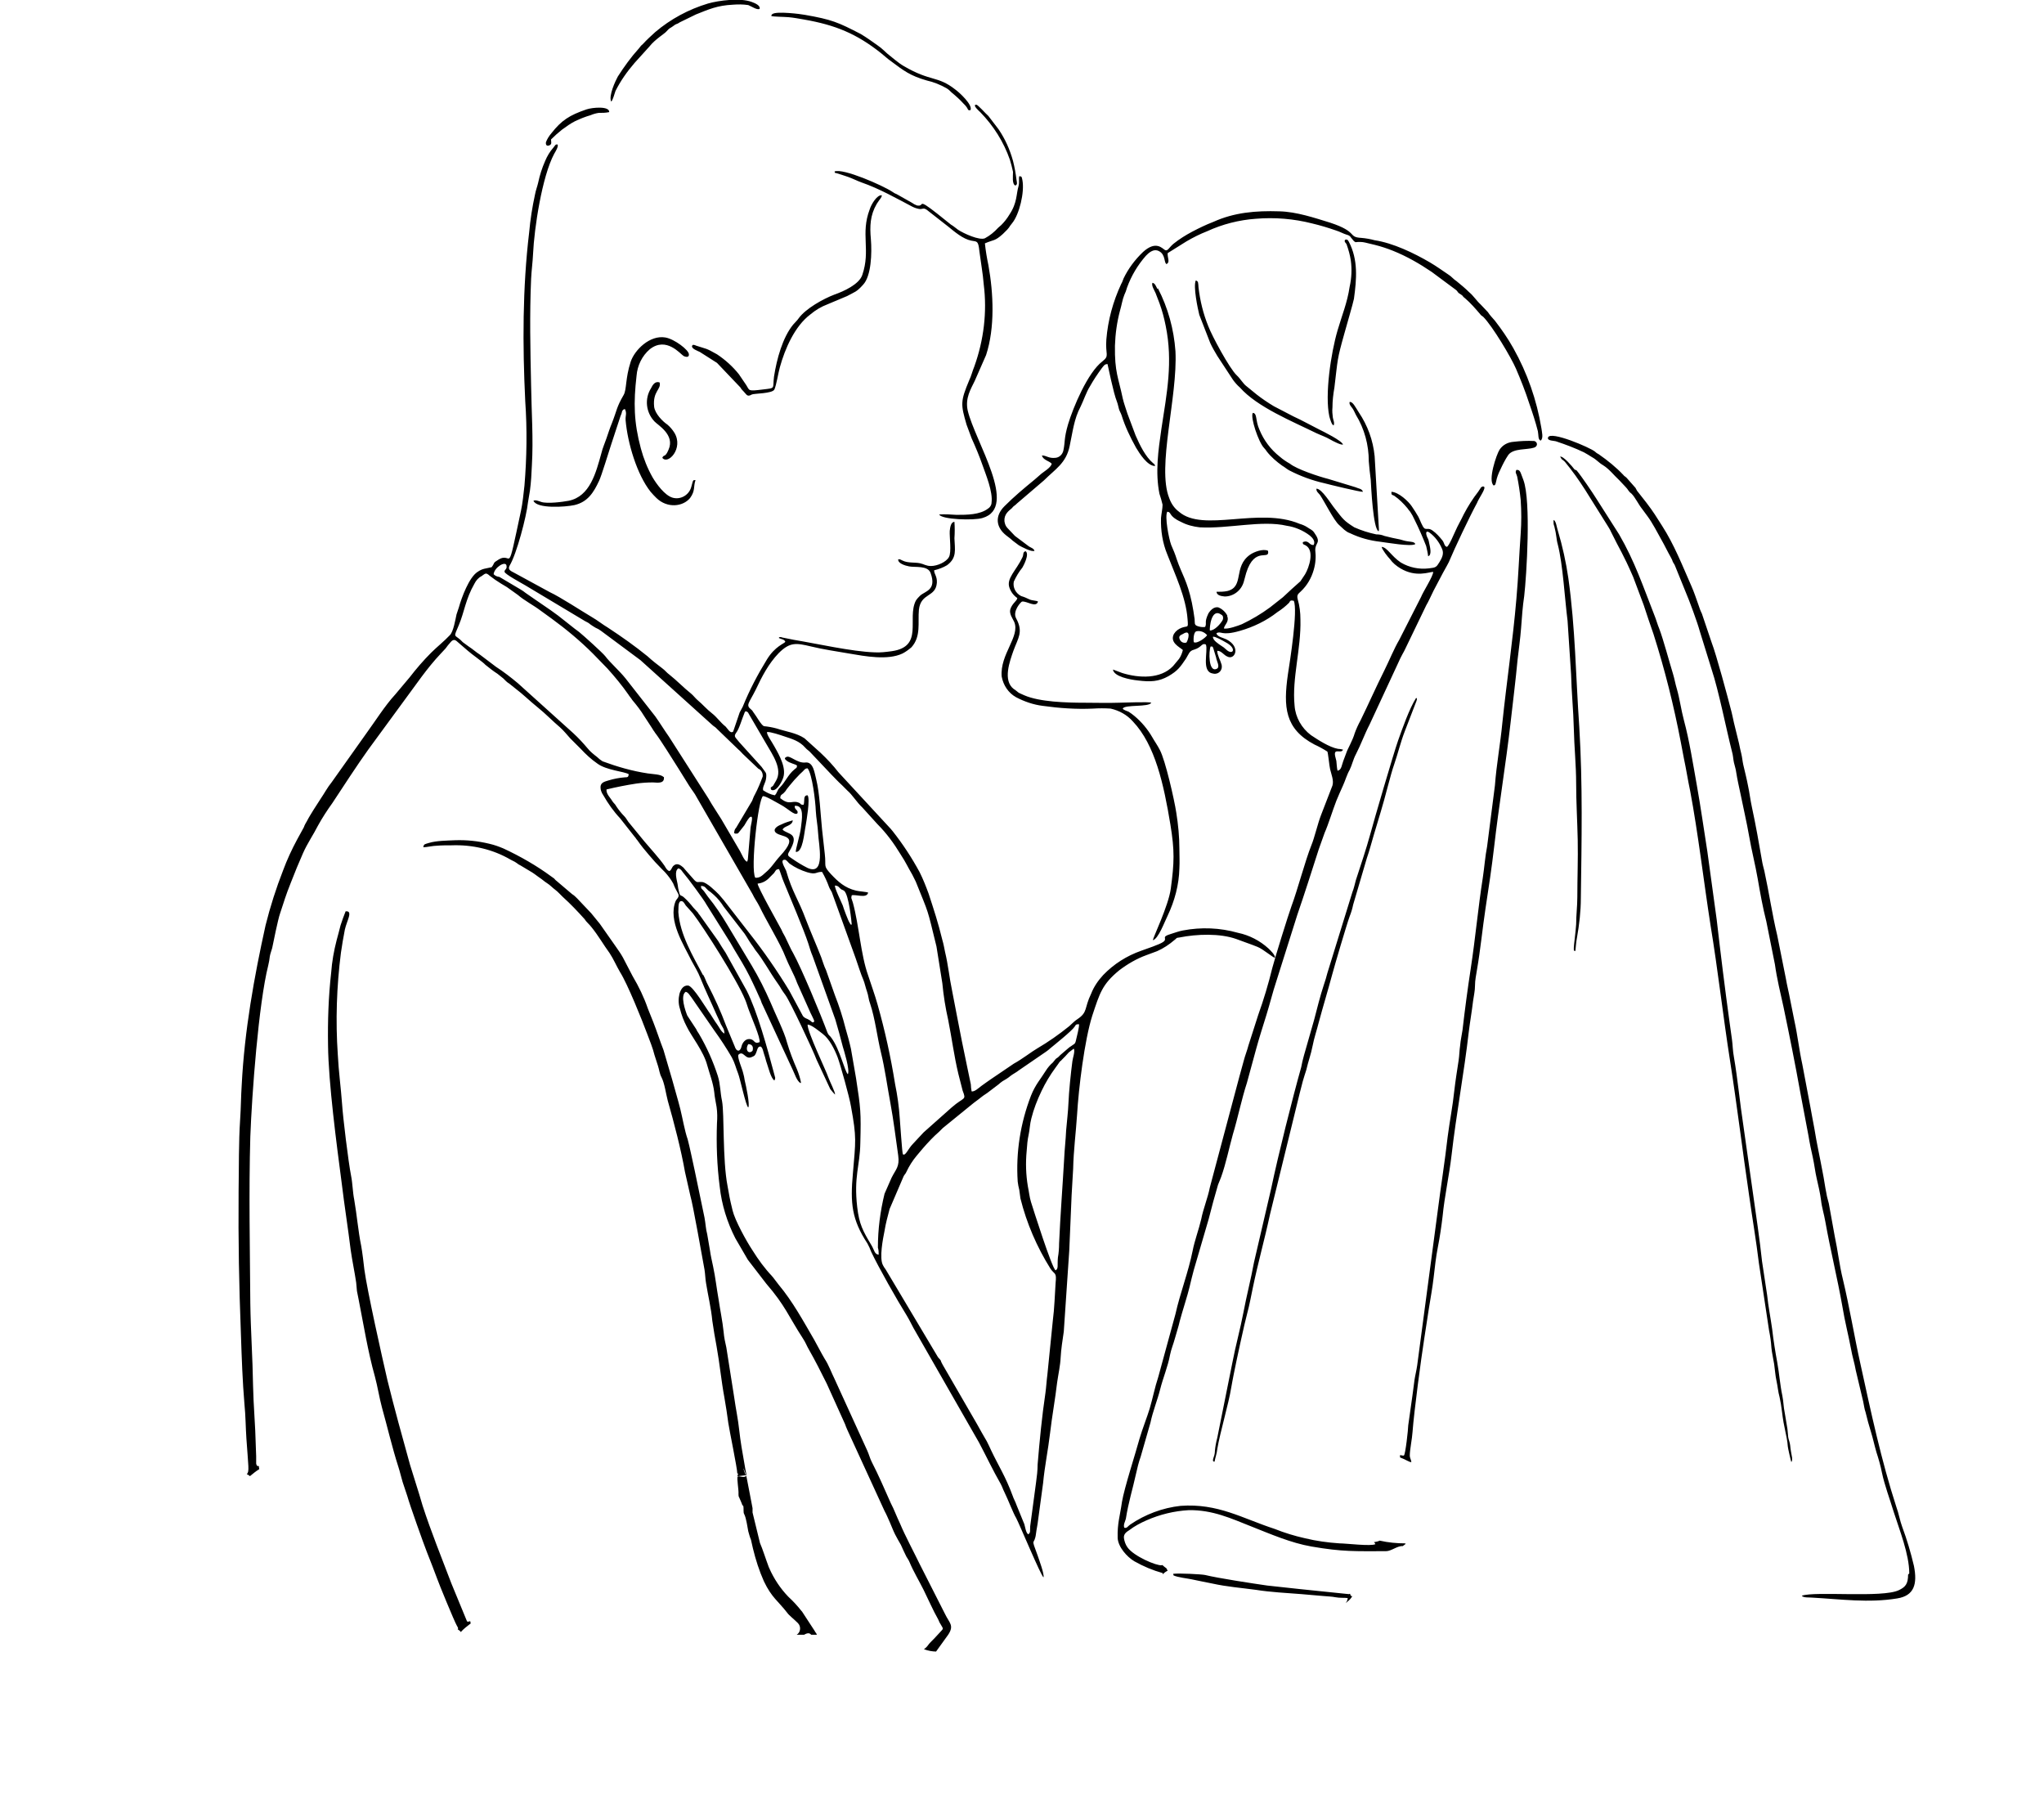 <?xml version="1.0" encoding="utf-8"?>
<!-- Generator: Adobe Illustrator 21.0.0, SVG Export Plug-In . SVG Version: 6.00 Build 0)  -->
<svg version="1.1" id="图层_1" xmlns="http://www.w3.org/2000/svg" xmlns:xlink="http://www.w3.org/1999/xlink" x="0px" y="0px"
	 viewBox="0 0 523.4 460.7" style="enable-background:new 0 0 523.4 460.7;" xml:space="preserve">
<title>资源 1</title>
<path id="图层_2" d="M120.4,415c-0.2,0.1-0.5,0.2-0.8,0.1l-4-9.7c-2.5-6.6-5.2-13.2-7.4-20c-0.3-0.9-0.5-1.8-0.8-2.7L105,375
	c-2-7.2-4-14.4-5.8-21.7c-1.3-5.6-5.2-23-5.9-28.3c-0.2-1.8-0.5-4.3-0.8-6c-0.8-3.9-1.1-7.9-1.8-11.9c-0.4-2-0.4-4.1-0.8-6.1
	c-0.7-3.5-2.1-15.1-2.3-18.3c-0.3-4.2-0.9-8.5-1.1-12.7c-0.6-8.7-0.3-17.5,0.8-26.1c0.3-2,0.6-3.9,1-5.9c0.5-2.3,2.2-4.9,0.2-4.7
	c-0.5,1.2-0.9,2.4-1.3,3.6c-0.3,1.1-0.7,2.8-1,3.8c-0.7,2.7-1.2,5.5-1.4,8.3c-0.7,6.2-0.9,12.4-0.8,18.6c0.1,9.6,2.2,25.4,3.5,35.3
	c0.7,5.8,1.6,11.4,2.3,17.1c0.4,2.8,1,5.6,1.4,8.3c0.1,0.7,0.1,1.4,0.2,2.2c0.1,0.7,0.3,1.3,0.4,2c1.3,6.6,2.4,13.5,4.2,19.9
	c0.7,2.6,1.1,5.3,1.8,7.9c1.4,5,2.6,10.2,4.2,15.2c0.4,1.2,0.7,2.6,1.1,3.9s0.8,2.3,1.2,3.6c0.6,2.2,4.1,12,5,14.3s1.9,4.8,2.7,7
	c0.3,0.9,4.3,10.7,5,11.9c0.3,0.5,0.4,0.7,0.2,0.9c0.3,0.2,0.6,0.4,0.8,0.7c0.7-0.8,1.5-1.4,2.4-2.1
	C120.6,415.7,120.5,415.4,120.4,415z M190.6,374.6c-0.5-2.7-1-5.7-1.3-8.4c-0.3-2.9-0.9-5.6-1.3-8.5l-2-12.7c-0.3-1.3-0.6-2.7-0.7-4
	c-0.3-2.9-0.9-5.6-1.3-8.4c-0.5-2.8-0.8-5.6-1.4-8.4c-0.3-1.4-0.6-2.7-0.8-4.1c-0.2-1.1-0.5-3-0.7-4.1c-0.4-1.5-0.4-2.7-0.7-4.3
	l-2.5-12c-0.4-1.8-1.4-6.6-1.8-8c-0.8-2.3-1.3-5.4-1.9-7.8s-1.4-5-2.1-7.6l-2.2-7.5c-0.9-2.3-1.7-4.8-2.6-7.1l-1.4-3.5
	c-1-2.9-2.3-5.6-3.9-8.3l-2.5-4.8c-0.6-1.1-1.3-2-1.9-2.9l-4-5.7c-0.8-1-1.4-1.7-2.2-2.7l-3.6-3.8c-0.4-0.4-0.8-0.8-1.3-1.1l-4-3.4
	c-0.3-0.2-0.4-0.4-0.6-0.6c-0.3-0.2-0.4-0.3-0.7-0.5c-3.8-2.8-8-5.2-12.3-7.2c-1.2-0.5-2.3-0.9-3.6-1.2c-2.9-0.7-5.8-1-8.8-0.9
	c-2,0.1-4.8,0.1-6.7,0.7c-0.9,0.3-1.3,0.2-1.4,1.1c0.8,0,2.5-0.4,3.5-0.4c1.2-0.1,2.5-0.1,3.7-0.1c5.3-0.2,10.6,1,15.2,3.7
	c0.5,0.3,0.9,0.4,1.3,0.7c0.5,0.3,0.6,0.5,1.1,0.7l2.5,1.5c0.9,0.5,1.5,1,2.2,1.5c1.2,0.8,1.4,1.1,2.2,1.6s1.4,1.2,2.1,1.7
	c0.4,0.3,0.7,0.6,1,0.9c0.3,0.3,0.6,0.6,0.9,0.9c2,1.8,3.8,3.7,5.6,5.7c0.4,0.7,1.2,1.3,1.8,2.1c1.7,2.1,3,4.4,4.6,6.6
	c1,1.5,1.7,3.2,2.7,4.9c1.9,3,5.6,12.2,6.9,15.7c0.6,1.6,1.5,3.8,1.9,5.5c0.3,1,0.6,1.9,0.9,2.8c0.3,0.9,0.4,2,0.9,2.9
	c0.8,1.6,1.1,4.1,1.6,6c1.6,5.6,3.4,12.5,4.4,18.2l1.4,6.2c0.6,1.9,3.1,16.1,3.6,18.8c0.2,1.2,0.2,2.4,0.4,3.5
	c0.5,3.1,1.3,6.4,1.6,9.6c0.3,2.2,0.7,4.4,1.1,6.6c0.8,4.4,1.2,8.8,2,13.1c0.4,2.2,0.7,4.3,1,6.5c0.2,1.5,2.3,11.6,2.3,12.9
	c0.5,0-0.1,0.4,0.1,0.7c0.7-0.1,3.5-0.4,2.2-0.2c0.2-0.3-0.3,0.2,0,0C191.2,377.4,190.9,376.6,190.6,374.6z M208.6,417.5l-3.2-4.9
	c0-0.1-0.1-0.1-0.1-0.1c-1-1.3-2.2-2.6-3.4-3.7l-0.1-0.1c-2-2.1-3.6-4.5-4.8-7.2c0-0.1,0-0.1-0.1-0.2c-0.9-2.4-1.6-4.7-2.3-6.3
	l-1.9-7.8c0-1,0-1.1,0-1.1c-0.1-0.7-1.6-8.2-1.6-8.3c-0.4-0.2-1.4-4.1,0,0c-0.6,0.7-1.9-0.1-2.2,0.2c-0.3,0.3,0.3,3.5,0.2,4.5
	c0,0.3,0,0.6,0.2,0.9c0.3,0.7,0.8,1.8,0.8,2c0.3-0.2,0.3,0.6,0.3,1.3c0,0.3,0,0.7,0.2,1c0.5,1,0.8,3.3,1,4.3
	c0.2,0.7,0.4,1.5,0.7,2.2c0.2,0.7,0.3,1.5,0.5,2.2c0.7,2.9,1.6,5.7,2.8,8.4c2,4.2,3.6,5,6,8.1c0.4,0.6,1.7,1.6,2.7,2.6
	c0.9,0.9,0.7,2.4-0.3,3l0,0c0.6,0,1.2,0,1.9,0c1-0.6,1.5-0.4,1.8,0c0.5,0,1,0,1.5,0c-0.1-0.2-0.2-0.3-0.2-0.4
	C208.8,417.9,208.7,417.7,208.6,417.5z M324.8,242.8c-2.2-2-4.9-3.4-7.8-4c-4.6-1.3-9.4-1.5-14.1-0.6c-1.1,0.2-2.1,0.6-3.1,0.9
	c-2.7,0.8-0.7,1.1-1.9,2c-0.9,0.7-4.4,1.8-5.7,2.3c-3.7,1.3-7,3.4-9.7,6.2c-1.3,1.4-2.4,3-3.1,4.8c-1.8,3.7-0.8,4.7-3.5,6.5
	c-0.8,0.5-1.4,1.2-2.1,1.8c-2.6,2.1-5.3,4-8.2,5.7c-1.4,0.8-3.8,2.7-6,3.9l-5.9,4c-0.7,0.5-1.6,1.1-2.4,1.7
	c-0.8,0.6-1.7,1.5-2.5,1.4c-0.1-0.6-0.2-1.2-0.2-1.8l-1-4.8c-0.4-2.1-0.9-4.2-1.3-6.3c-0.8-4.2-1.7-8.6-2.5-12.9
	c-0.7-3.3-1-6.6-1.8-9.9c-0.2-1-0.4-2.1-0.7-3.1c-1.1-4.5-2.1-7.5-3.5-11.8c-0.7-1.9-1.4-3.7-2.3-5.5c-2-3.7-4.3-7.2-6.9-10.5
	c-0.2-0.2-0.3-0.4-0.5-0.6l-13.4-14.5c-1.4-1.8-2.9-3.4-4.6-5L206,189c-2.1-1.4-4.7-1.7-7.1-2.5c-1.1-0.3-2.2-0.5-3.3-0.6
	c-0.7-0.3-2-2.7-2.5-3.3c-0.4-0.5-0.3-0.6-0.8-1c-1.4-1.1-0.5-1.6,1.2-5c1.6-3.4,3.3-6.7,5.9-9.4c2.9-2.9,4.5-2.6,8.3-1.7
	c2.8,0.7,6.8,1.3,9.7,1.8c4.1,0.7,9.9,1.8,13.7,0c0.8-0.4,1.6-1,2.3-1.6c2.5-2.8,1.6-6.3,1.9-9.6c0.5-4.4,4.3-3.1,4.6-6.9
	c0.1-1.7-0.7-2.2-0.7-3.2c1.2-0.3,2.3-0.7,3.3-1.3c2.6-1.9,2-4,1.9-6.9c0.1-1.4,0.1-2.8,0-4.2c-0.9,0-1.1,1.4-1.2,2.3
	c-0.1,1.6,0.5,5.4-0.2,6.7s-3,2.3-4.6,2.3c-1.3,0-1.8-0.5-2.8-0.7c-1.4-0.3-3.1,0-4.5-0.7c-0.5-0.2-0.6-0.4-1.1-0.3
	c-0.1,1,1.7,1.6,2.8,1.8c1.5,0.3,4.8-0.3,5.5,1.7c1.6,4.4-1.4,4.6-2.7,5.8c-0.4,0.4-0.8,0.8-1.1,1.3c-2.3,4.6,2.1,11.7-6.1,12.9
	c-1.5,0.2-3,0.4-4.5,0.3c-5.8-0.2-14.6-2.2-20.6-3.2l-3-0.6c-0.4-0.1-0.1-0.1-0.5-0.1s0-0.1-0.4,0.2c0.7,0.4,1.4,0.3,1.7,1
	c-0.3,0.5-2.6,1.1-4.7,4.5c-2.4,3.9-4.5,7.9-6.2,12.1c-0.3,0.6-0.5,0.9-0.8,1.5l-1.7,5v-0.1c-0.7,0.6-1.4-0.8-1.9-1.3
	c-1.3-1-2.2-2.4-3.5-3.4s-2.4-2.3-3.6-3.3c-0.6-0.5-1.2-1.3-1.7-1.7c-2-1.6-3.7-3.4-5.6-4.9c-0.7-0.5-1.1-1.1-1.8-1.6
	c-1.3-1-2.5-1.9-3.8-3.1c-3.2-2.6-6.6-5-10.1-7.3c-1.5-0.9-2.7-1.9-4.1-2.7c-2.7-1.6-8.2-5.2-10.8-6.4l-9-4.9
	c-0.9-0.5-1.9-0.8-1.3-1.9c1.8-3,4.3-12.5,4.7-16.2l0.5-3c0.3-2.2,0.4-4.3,0.5-6.5c0.4-6.8-0.1-13.6-0.2-20.4
	c-0.2-9.1-0.4-18.2,0-27.3c0.1-2.2,0.4-4.2,0.5-6.4c0.3-6.6,2.3-19.8,5.4-25.6c0.4-0.7,1.1-1.8,0.9-2.4c-0.6-0.1-0.6,0.2-1.1,0.8
	c-0.9,1-1.6,2.2-2.1,3.4c-0.8,1.8-1.4,3.7-1.8,5.6c-0.2,0.9-0.6,1.9-0.8,3c-0.7,3.2-1.2,6.4-1.5,9.7c-1.7,14.2-1.7,28.9-1,43.2
	c0.5,7.2,0.4,14.4-0.2,21.6c-0.2,1.9-0.5,4.7-0.9,6.5c-3.8,17.8-2,10.1-5.8,12.5c-1.5,0.9-0.8,0.7-1.7,1.9c-1.6,0.4-2.3,0.3-3.6,1.2
	c-2.2,1.4-4.1,6.6-4.8,9.1c-0.2,0.6-0.4,1.2-0.6,1.8c-0.3,1.4-0.8,4.4-1.7,5.3c-1.5,1.6-3.3,3-4.8,4.5c-2,2-3.8,4.1-5.5,6.3
	l-3.7,4.4c-2.6,2.8-5.3,7.1-7.5,10.1l-8.8,12.4c-1,1.2-1.9,2.9-2.8,4.2l-1.8,2.8c-0.6,1-1.2,1.9-1.7,2.9c-0.3,0.5-0.6,1-0.8,1.6
	l-1.7,3.1c-1.4,2.6-2.6,5.2-3.6,7.9c-1.8,4.6-3.3,9.3-4.5,14.1c-2.9,13.1-5.4,27-6.1,40.8c-0.2,3-0.2,5.9-0.4,8.8
	c-0.4,6-0.3,12.3-0.4,18.3c-0.1,13.2,0.1,23.9,0.6,37c0.2,5.9,0.4,11.8,0.9,17.7c0.3,2.9,0.3,5.9,0.5,8.8c0.5,7.3,0.8,8.4,0.1,9.1
	c0.3,0.1,0.6,0.3,0.8,0.5c1-0.8,1.3-1.1,2.4-1.8c-0.1-0.3-0.1-0.6-0.1-0.8c-0.3,0.1-0.6,0-0.7-0.6c0-0.6,0-1.3,0-1.9
	c0-0.9-0.1-1.8-0.1-2.7c-0.1-5.1-0.6-10.3-0.7-15.4c-0.1-7-0.6-14-0.7-21c-0.1-14.1-0.4-28.6,0-42.7c0.4-10.8,2.1-34,4.6-43.9
	c0.2-0.8,0.3-1.5,0.4-2.3c0.1-0.6,0.4-1.4,0.6-2.1c0.3-1.5,1.5-7.4,2-8.8c1.1-3.3,1.4-4.5,2.8-8c1-2.6,2-5,3.1-7.5s2.7-4.8,3.8-7
	c1.1-2,2.4-4,3.7-5.8c2.7-4.1,6.4-9.8,9.2-13.7l13.7-18.7c1.5-2,3.1-4,4.8-5.8l1.3-1.4c0.2-0.3,0.4-0.5,0.6-0.8
	c0.7-0.7,1.2-1.9,2.2-1.1l2.9,2.5c1,0.9,3.9,2.9,4.5,3.6c1,0.8,2,1.6,3.1,2.3l1.5,1.2c0.3,0.3,0.4,0.4,0.7,0.7s0.5,0.4,0.8,0.6
	c0.5,0.4,1,0.8,1.5,1.2c2,1.5,3.8,3.3,5.8,4.9s3.8,3.5,5.7,5.1c0.9,0.8,1.8,1.9,2.6,2.8l2.7,2.7c1.3,1.4,2.7,2.7,4.3,3.8
	c2.3,1.7,6.9,2,8,2.7c-0.1,0.7-0.2,0.8-1,0.8c-1.4,0.1-2.9,0.4-4.2,0.8c-1,0.3-1.8,0.5-2,1.4c-0.1,0.9,0.2,1.7,0.7,2.4
	c1.2,2.1,2.6,4.1,4.3,5.9l3.7,4.7c0.3,0.3,0.4,0.6,0.7,0.9c0.5,0.7,1,1.4,1.5,2s1,1.2,1.5,1.8c1,1.2,2.1,2.4,3.2,3.5
	c0.3,0.3,0.6,0.6,0.9,0.9c0.8,0.9,1.5,1.8,2.1,2.9c0.3,0.8,0.7,1.6,1.1,2.3c0.7,1.1-0.1,1.4-0.5,2.2c-2,5,2.1,11.2,4.1,15.3
	c0.8,1.5,1.6,2.7,2.3,4.5c1.2,3,2.8,6.3,4.1,9.3c0.4,0.8,0.7,1.5,1.1,2.4c0.4,0.8,0.9,1.2,0.9,2.4c-0.9-0.5-1.3-1.6-1.9-2.4
	c-0.6-0.8-1.1-1.7-1.7-2.6c-0.8-1-4.4-7.2-5.7-7.3s-1.9,1.1-2.2,2.1c-0.3,1.2-0.3,2.6,0.1,3.8c0.4,1.6,1,3.2,1.8,4.7
	c1.1,2.3,4.3,6.3,5.2,9.8c0.6,2.2,1.5,4.4,1.8,6.9c0.1,1.3,0.4,2.5,0.6,3.8c0.2,1.4,0.2,2.8,0.1,4.1c-0.2,5.4,0,10.9,0.7,16.3
	c0.5,4.6,1.9,9.1,4,13.2l3.2,5.5l4.7,6.1c5,5.8,5.6,8.2,9.5,14.2c0.6,0.9,0.9,1.8,1.5,2.8c1.6,2.8,3,5.6,4.5,8.6l4.7,10.4
	c0.2,0.5,0.3,0.9,0.6,1.5l9.5,20.7c0.5,0.9,1,2.1,1.4,3s0.8,2,1.3,3s1,1.8,1.5,2.7c0.4,0.9,0.9,2,1.4,3c0.3,0.5,0.6,0.9,0.8,1.4
	c1,2.4,2.4,4.7,3.6,7.1c1,2,2.6,5.6,3.6,7.3c0.3,0.5,0.4,1,0.7,1.4c0.9,1.6,0.9,1-0.4,2.5c-0.7,0.8-1.4,1.5-2.1,2.2
	c-0.5,0.5-0.7,0.9-1,1.2c-0.2,0.2-0.4,0.4-0.7,0.6c1,0.4,2.2,0.6,3.1,0.6l3.1-4.3c1.6-2.4,0.3-3-0.8-5.3l-6.5-12.8
	c-1.4-2.9-3.8-7.4-5-10.3c-0.4-0.9-0.8-1.7-1.2-2.7s-0.7-1.6-1.2-2.6c-1.6-3.6-3.1-7.1-4.9-10.6c-0.4-0.8-0.7-1.9-1.1-2.8l-8.4-18.4
	c-0.8-1.6-1.5-3.6-2.5-5.1c-0.9-1.5-1.8-3.3-2.7-4.9c-2.8-4.8-5.5-9.8-9.1-14.1l-1.3-1.7c-0.1-0.2-0.3-0.3-0.4-0.5
	c-1.9-2-3.5-4.2-5-6.6c-1.6-2.4-4.5-7.7-5.1-10.2c-0.9-3.7-0.7-3.1-1.3-6.3c-1.3-6.7-0.8-18.5-1.4-21.7c-0.5-2.3-0.4-4.3-1.1-6.5
	c-1.2-3.7-2.8-7.3-4.8-10.7c-0.3-0.5-0.5-0.7-0.7-1.2L176,260c-0.5-1.2-1.9-5.2-0.4-6.1c0.7,0.2,1,0.9,1.5,1.5l5.8,8.4
	c1.6,2.2,3.1,4.5,4.5,6.9c0.8,1.5,1,2.6,1.6,4.1c0.5,1.2,2,8.4,2.6,8.7c0.5-0.6-0.6-5.7-0.9-6.9c-0.1-0.7-0.2-1.2-0.4-1.9
	c-0.2-1-1.6-4.1-1.2-4.7c1.3-1.2,1.7,1.4,3.4,0.6c0.8-0.3,0.9-0.5,1.2-1.3s0.3-1.3,1-1.4c0.6,0.1,0.8,1.6,1,2.1
	c0.3,0.8,0.4,1.5,0.7,2.3s1,3.8,1.9,4.3c0.1-0.2,0.2-0.4,0.2-0.7l-0.4-1.5c-1.6-6-4.2-15.5-6.9-20.8l-5.4-9.7c-0.6-0.9-1.3-2-1.9-3
	l-4.7-6.6c-0.3-0.3-0.3-0.4-0.5-0.7l-1.2-1.3c-0.7-0.9-1.5-1.8-2.4-2.6c-0.8-0.7-0.9-0.1-1.2-1.3c-0.2-0.8-0.3-1.2-0.4-2.1
	c-0.2-1.1-0.9-3.3,0.2-4c0.8,0.2,1,0.9,1.4,1.3c0.9,1,5.4,7.1,5.7,7.8l6.2,9.9c0.7,1.2,1.3,2.3,2,3.4c1.4,2.3,2.7,4.6,3.8,7
	c0.6,1.2,1.1,2.4,1.7,3.7c0.4,0.7,0.4,1.2,0.8,1.9l7.7,16.6c0.5,1,1,2.8,2,3.4l0.1-0.2c-0.2-1.1-0.6-2.3-1-3.3c-1-2.3-1.9-4.6-2.6-7
	c-0.6-2.5-3.1-7.5-4.2-10.2c-1.4-3.2-3-6.4-4.8-9.4l-6.3-10.5c-1.5-2.5-3.1-4.9-4.9-7.1c-0.3-0.4-0.7-1-1-1.4
	c-0.5-0.7-0.8-0.5-0.8-1.4c1.1,0,1.2,0.6,1.8,1.1c0.3,0.3,0.5,0.3,0.8,0.6c0.2,0.2,0.5,0.4,0.7,0.6c1,0.9,1.8,1.9,2.5,3l4.8,6.2
	c0.8,0.9,1.5,2.3,2.2,3.3c0.4,0.5,0.7,1,1.1,1.6c2.1,2.6,3.6,5.5,5.5,8.2c0.4,0.6,0.8,1.1,1.1,1.7c0.4,0.6,0.7,1.1,1.1,1.6
	c1.2,1.6,7.2,14.4,8,16.6l3.5,7.5c0.4,0.5,0.8,1,1.2,1.4c0.2-0.4-1.4-3.5-1.7-4.4c-0.5-1.6-5.4-11.7-5.3-13.5c1,0,3.1,1.8,3.9,2.4
	c1.7,1.3,3,3.9,3.8,6c0.7,1.9,3,10.1,3.4,12.5c1.5,8.2,1.2,8.8,0.5,17.2c-0.7,7.6-0.3,11.8,3.7,17.9c0.4,0.7,0.7,1.4,1,2.2
	c1.9,4,6.6,12.3,9.1,16.3c0.8,1.3,1.5,2.9,2.3,4.2l16.2,28.3c1.8,3.4,3.6,7.2,5.5,10.5c0.4,0.7,0.6,1.4,1,2.2c0.9,1.8,2.3,5.5,3,6.6
	c0.9,1.7,6.3,14.7,7,15.2c0.3-0.7-1.2-4.7-1.5-5.6c-1.9-5.1-0.8-2.2-0.4-5.7c0.1-0.9,0.4-2.2,0.5-3.2l1.3-9.6
	c0.4-4.3,1.3-8.6,1.8-12.9s1.3-8.6,1.8-12.9c0.3-2.1,0.8-4.3,0.9-6.4c0.1-2,0.5-4.6,0.8-6.6l1.4-20.7c0.1-2.3,0.2-4.7,0.3-7
	c0.1-2.3,0.2-4.7,0.3-7.1s0.3-4.6,0.4-6.9c0.1-4.7,0.7-9.2,1-13.8c0.4-6.8,1.9-19.1,3.9-25.4c1.9-5.7,2.5-8,6.9-11.6
	c2.1-1.6,4.5-3,7-3.9l2.7-1c1.6-0.7,3.1-1.7,4.5-2.9c0.6-0.4,0.2-0.5,1.2-0.6c4.5-0.9,10.4-1.1,14.6,0.4c1.8,0.7,3.7,1.3,5.4,2
	c1.5,0.6,4,2.8,4.5,2.8C326.5,244.4,325.3,243.3,324.8,242.8z M192.7,269c-1,1-2-0.2-1.1-1.7C192.6,267.3,193,268,192.7,269z
	 M174.6,230.7c0.5,0.1,0.7,0.7,1,1.1l1.8,2c2.9,3.8,11.3,17,13.4,22.1c0.4,0.9,0.6,1.8,1,2.8c0.6,1.7,3,7.1,2.7,8.1
	c-1.6,0.6-1.1-0.8-2.7-0.8c-1,0-1.7,1-1.9,1.8c-0.3,1.5-1.3,1.6-1.8,0l-2.2-5.3c-1.3-3.5-2.9-7-4.6-10.3c-0.5-0.9-0.7-1.7-1.2-2.6
	H180c-2.6-4.9-5.9-10.4-6.3-16.1C173.8,232.6,173.5,230.5,174.6,230.7z M188.5,187.6c0.8-1,1.5-3.6,2.1-5c0.3-0.7,0-0.3,0.5-0.5
	c0.6,0.3,0.4,0.3,0.9,1.1l4.2,7.2c1.6,2.8,4.3,6.5,2.5,9.5c-0.2,0.4-0.5,0.8-0.7,1.2c-0.4,0.5-0.9,0.3-0.5,1.1
	c1.2,0.6,2.5-1.7,2.9-2.7c1.2-2.6-0.8-6.1-2.1-8.4c-0.7-1.3-2-3-1.9-3.7c0.9-0.1,3.5,0.8,4.4,1.1c2.1,0.7,3.9,1.2,5.4,2.9
	c0.5,0.6,0.9,0.7,1.4,1.3l5.3,5.6c0.9,0.9,1.7,1.8,2.7,2.7l1.4,1.4c1.2,1,2.4,3,3.8,4.3l3.9,4.3c2.3,2.3,4.2,4.9,5.9,7.7
	c1.5,2.3,1.7,3,3,5.2c0.3,0.6,0.6,1.2,0.9,1.8c3.5,8.7,2.8,6.4,5.3,16.6l1.5,9.4c0.3,3.2,0.8,6.3,1.5,9.4c0.9,4.5,1.5,9.2,2.6,13.8
	l1.1,4.3c1,2.6,0.4,1.5-2.8,4.3l-7.2,6.4c-0.4,0.4-0.9,1-1.4,1.5l-1.3,1.4c-1.3,1.3-1.9,3.2-2.6,2.7c-0.2-0.3-0.7-8.2-0.8-9.2
	c-0.2-3-0.6-5.9-1.2-8.8c-1.1-6.9-2.6-13.7-4.5-20.4c-0.7-2.5-1.6-4.9-2.4-7.4c-1.9-5.3-2.3-12.7-3.9-18.6c-0.1-0.3-0.2-0.6-0.3-0.9
	c-0.1-0.2-0.1-0.3-0.1-0.5l0.1-0.5c1-0.3,3.9,0.9,4.2-0.7c-0.5-0.2-2.3-0.3-3.1-0.5c-2.9-0.7-4.6-2.3-6.4-4.2
	c-2.1-2.3-1.2-1.8-1.6-5.2c-0.2-2.1-0.5-4.2-0.7-6.3c-0.4-3.9-0.6-9.2-1.5-12.8c-0.4-1.5-0.7-4.5-2.7-4.3c-2.3,0.3-4.2-2.2-5.1-1.3
	c0,0-0.6,0.2,0.2,0.8c0.8,0.7,2.3,0.9,2.7,1.3c-0.1,0.8-0.2,0.5-0.7,1c-1.6,1.3-2.3,3.2-3.7,4.6c-0.8,0.8-0.6,1.3-1.3,2
	c-1.1-0.2-2.1-0.7-3-1.3l0,0c-0.2-1,0.7-1.8,0.8-3.3c0.1-1.3-0.1-1.1-1.2-2.7l-5.7-6.3C188.3,188.7,187.8,188.6,188.5,187.6z
	 M218.1,236.7c-0.5-0.1-0.1,0.2-0.5-0.4c-0.4-0.5-1.6-3.8-1.8-4.5c-0.4-1-2.1-4.4-2-5.1c0.5,0,0.9,0.2,1.2,0.6
	c0.6,0.6,0.4,0.3,1.1,0.7l0,0C217.4,228.9,218.1,236.5,218.1,236.7z M200.4,212.4c0.3-1,2.5-0.9,2.6-2.4c-1,0.3-2,0.6-3,1.1
	c-0.8,0.3-2.2,1.1-1.4,2c1.3,1.4,6.5,0.3,1.1,6.1c-1.3,1.4-2.2,3-3.7,4.2c-0.8,0.7-1.4,1.4-2.6,1.3c-1.3-2.2,0.8-20.5,2-20.9
	c0.8,0,3.7,1.8,4.5,2.2c1.9,1,3.6,2.9,4.3,2.2c0.3-0.9-0.8-0.8-0.7-1.9c2.6-0.3,1.8,3.7,1.6,5.5c-0.2,2-1.5,5.9-1.3,6.3
	c1.8,0.1,2.1-4.8,2.5-6.7c0.2-1.2,1.2-6.9,0.5-7.8c-1.2,0-0.7,1.3-1,2.4c-1,0.1-0.5-0.3-1.5-0.6c-1.5-0.5-2.2,0.8-4.4-1h-0.1
	c0-0.9,0.3-0.9,0.8-1.3c0.3-0.3,0.6-0.6,0.8-1l0.8-1c0.8-1,1.7-2,2.6-2.9c1.3-1.1,1.2-1.5,2-1.5c1.2,1.5,2,8.4,2.1,10.9
	c0.1,1.9,0.5,3.8,0.6,5.8c0.1,2.6,2,10.9-2.7,8.8c-1.4-0.7-2.7-1.5-4-2.4c-0.8-0.6-1.4-0.7-0.7-1.8
	C205,213.1,201.7,213.7,200.4,212.4z M126.4,147c0.2-1.8,3.1-3.5,3.3-2.2c0.2,1-0.6,1-0.5,1.6s4.4,2.9,5.4,3.5l15.2,9.1
	c0.5,0.3,0.9,0.4,1.3,0.8c0.4,0.3,0.9,0.6,1.4,0.9c0.5,0.2,1,0.5,1.4,0.8L164,169l18.4,16.6c0.4,0.4,0.8,0.5,1.2,1l5.5,5.3
	c0.5,0.4,0.7,0.7,1.1,1.1l4,3.8c0.8,0.3,1.2,1.2,1.1,2c-0.6,1.6-1.2,3.1-2,4.6c-0.3,0.5-0.5,1.1-0.7,1.6l-4.1,6.9
	c-0.4,0.4-0.5,0.9-0.5,1.4l0.3,0.1c0,0,0,0,0.1,0c0,0,0.1,0,0.2,0c0.3,0,0.3,0,0.5-0.2l1.5-1.9c0.4-0.7,0.8-1.4,1.3-2
	c1.3-1.1,0.3,2.1,0.3,2.5l-0.7,8.2c-0.1,0.4,0,0-0.1,0.4l-0.1,0.2c-0.7-0.2-1.4-2-1.8-2.7l-4.8-8.2c-1.1-1.8-2.3-3.5-3.3-5.3
	l-10.1-15.8c-1.2-1.7-2.3-3.5-3.5-5.2l-7.6-9.7c-1.6-2-4.1-4.2-5.2-5.7c-0.7-0.9-5.7-5.4-6.7-6.2c-0.4-0.3-0.8-0.6-1.2-0.9l-2.4-1.9
	c-2.3-1.9-5-3.7-7.5-5.4c-0.9-0.6-1.7-1.2-2.6-1.8c-0.5-0.4-0.8-0.6-1.3-0.9l-5.4-3.2C127.2,147.6,126.8,147.4,126.4,147L126.4,147z
	 M207.2,261.1c-0.6-0.4-1-0.3-1.6-1l-3.5-6.5c-3.1-5.1-6.5-10-10.2-14.7l-6.6-8.5c-0.4-0.5-0.8-0.9-1.2-1.4
	c-0.9-0.9-3.1-3.1-4.3-3.2c-1.2-0.1-1.2,0.3-2-0.5l-2.3-2.6c-0.2-0.2-0.3-0.4-0.5-0.6c-0.7-0.6-1.6-1.3-2.5-0.5
	c-0.5,0.4-0.5,1.1-1.1,1.4c-0.6-0.2-0.9-0.8-1.2-1.3c-1.2-1.8-3.7-4.5-5.2-6.3l-4.1-5c-0.3-0.4-0.6-1-1-1.4
	c-0.8-0.8-1.5-1.7-2.1-2.6c-0.3-0.6-0.6-0.7-1-1.3c-0.5-0.9-1.6-1.8-1.5-3c2.5-0.6,5-1.1,7.6-1.5c1.4-0.2,2.9-0.3,4.3-0.3
	c1.4,0.1,3,0.3,2.8-1.4h-0.1c-0.7-0.7-2.7-0.7-4-0.9c-4-0.6-7.8-1.7-11.6-3.1c-0.5-0.3-1-0.7-1.4-1.1c-0.9-0.7-1.8-1.4-2.5-2.3
	c-1.1-1.3-2.3-2.6-3.6-3.8l-14.2-12.8c-1.8-1.5-3.6-2.9-5.6-4.2l-4.1-3.1c-1.1-0.7-1.8-1.4-2.9-2.1c-0.6-0.4-0.9-0.7-1.5-1.1
	c-0.3-0.3-0.3-0.3-0.6-0.6c-1.6-1.4-1.8-0.5-0.4-3.8s1.7-6.6,4-10.6c0.4-0.8,1-1.5,1.8-1.9c1-0.7,1.1-1,2.1-0.1
	c0.9,0.7,1.9,1.4,2.9,2c0.5,0.3,1,0.6,1.5,0.9l2.8,2c1.6,1.4,4.1,2.7,5.8,4l2.9,2.1c3.7,2.7,7.3,5.7,10.5,8.9l3.7,3.8
	c1.9,2.1,3.8,4.4,5.4,6.7c0.3,0.5,0.7,0.9,1,1.4c1.1,1.3,2.2,2.7,3.1,4.2l1.9,2.9c0.2,0.3,0.3,0.5,0.5,0.8c0.2,0.2,0.3,0.5,0.5,0.7
	c1.3,1.7,4.4,6.7,5.8,8.9l2.8,4.5c0.7,1.1,1.4,1.9,1.9,2.9l14.3,24.8c0.5,1.1,1.2,2,1.8,3.2c1.5,3.2,5.5,9.8,6.6,12.8
	c0.4,1,1,2.3,1.5,3.3s1.2,2.5,1.5,3.4l3,6.7c0.5,1.3,1.4,2.7,1.4,3.2C208,262.1,207.8,261.4,207.2,261.1z M217.1,275
	c-0.8-0.7-2-6.3-4.2-9.3c-0.4-0.6-0.7-0.6-1-1.3c-1.7-4.6-6.6-16.4-8.8-20.4c-0.6-1-1-2-1.5-3c-1-2.2-0.9-1.6-1.5-3
	c-0.9-1.7-6.1-10.9-6.1-11.8l0,0c1.2-0.1,2.3-0.7,3.1-1.6l1.1-1.1c0.4-0.5,0.4-1,1.3-1c0.3,0.7,0.8,2.4,1.2,3.3
	c1.7,4.2,5.1,12.1,6.3,15.8c0.3,1,0.7,2.3,1.1,3.2l5.8,16.2c0.7,2.3,1.3,4.6,1.9,6.9C216.1,268.9,217.7,274,217.1,275z M223.1,318.7
	c-2.1-3.5-3.1-5.3-3.6-9.7c-0.9-7.9,0.7-10.4,0.8-16.4c0.2-7.9,0.1-8.8-1.1-16.6l-1.3-7.5c-0.4-1.8-0.9-3.6-1.4-5.3
	c-0.7-2.8-1.6-5.6-2.7-8.4l-2.3-6.5c-0.5-1-0.8-2.1-1.2-3.2c-1.2-3.1-2.8-6.7-3.9-9.6c-2-5.4-3.5-7-5.1-12.6
	c-0.2-0.6-1.8-2.9-0.3-2.8c0.4,0,0.9,0.8,1.2,1c1.4,1,2.9,1.7,4.5,2.2c2.4,0.7,2.1-0.1,3.8-0.1l0,0c0.7,1.2,1.3,2.5,1.8,3.9
	c0.2,0.5,0.4,0.7,0.7,1.3l6.1,16.9c0.6,1.7,1.3,4,2,5.6c0.3,0.7,0.6,2.1,0.9,2.9c0.4,1.1,0.4,2.1,0.8,3.1c1.3,3.9,1.8,8.5,2.8,12.6
	s1.6,8.6,2.4,12.9c0.8,4.3,1.4,9.2,2,13.4c0.4,2.9-0.6,3.5-1.7,5.7l-1.8,4.1c-1.1,4.5-1.7,9.1-1.7,13.8c0.2,0.6,0.2,1.2,0.2,1.8
	C223.9,321.1,223.9,320,223.1,318.7z M274.6,271.7c-0.4,3-0.9,7.9-1,10.6c-0.1,2.4-0.4,4.7-0.6,7.1c-0.1,2.4-0.4,4.8-0.5,7.2
	c-0.4,7-1,14.8-1.3,21.7c0,1.2-0.1,2.5-0.3,3.6c-0.2,2,0.2,2.9-0.6,3.3l0,0c-0.9-0.4-5.8-15.9-6.3-17.5c-0.4-1.3-0.5-2.6-0.8-4
	c-0.5-3-0.6-6-0.3-9.1c0.1-1.4,0.2-2.8,0.5-4.1c0.3-1.4,0.3-2.7,0.7-4.2c0.6-2.4,1.5-4.7,2.6-7c1-2.1,2.2-4.1,3.6-6
	c0.4-0.5,0.7-1,1-1.4s0.4-0.3,0.6-0.6c0.6-0.6,1.2-1.2,1.8-1.9l1.2-0.9h0.1C275.3,269.3,274.7,270.8,274.6,271.7z M275.5,266.4
	c-0.2,1-0.6,0.9-1.2,1.4c-0.3,0.2-0.5,0.3-0.7,0.5l-2.1,1.8c-1.2,1.3-0.6,0.2-1.9,1.9c-0.7,0.6-1.3,1.3-1.8,2.1
	c-1.3,2.1-2.7,3.6-3.8,6.4c-2.7,7-3.9,14.5-3.4,22c0.1,0.7,0.2,1.4,0.4,2.1c0.1,0.7,0.2,1.5,0.3,2.2c1.6,6.4,4.2,12.4,7.7,18
	c1.1,1.6,1.6,0.8,1.3,3.7c-0.2,3-0.3,6.5-0.7,9.5l-1.4,13.9c-0.2,1.5-0.3,3.3-0.5,4.7c-0.9,6-1.5,12.3-2,18.3c0,1.6-0.2,3.1-0.4,4.6
	l-1.5,11.2c-0.1,1,0.2,1.8-0.6,2.1v-0.1c-0.5-0.4-0.7-1.8-0.9-2.5l-2-4.9c-0.3-0.9-0.7-1.5-1-2.4c-1.8-4.9-3.6-7.6-5.5-11.6
	c-0.3-0.7-0.8-1.7-1.1-2.3c-0.8-1.4-1.7-2.9-2.5-4.4l-8.8-15.2c-0.2-0.4-0.4-0.7-0.5-1.1c-0.3-0.5-0.5-0.5-0.8-1L226.8,325
	c-0.3-0.4-0.5-0.7-0.7-1.1c-1-1.8,0-6.8,0.4-8.8c0.3-1.9,0.8-3.7,1.3-5.6l3.6-8.4c0.2-0.4,0.5-0.6,0.7-1.1c0.7-1.5,1.6-2.9,2.6-4.1
	l1.6-1.9c1.3-1.5,2.7-3,4.2-4.3c0.3-0.3,0.6-0.6,0.9-0.9l7.5-6.1c0.4-0.3,0.6-0.5,0.9-0.7c1.4-1,1.3-1.1,3-2.2l2.9-2.2
	c0.3-0.3,0.6-0.5,1-0.8c0.7-0.4,1.4-0.8,2.1-1.4c0.5-0.4,1.5-0.9,2.1-1.4l7-4.8c0.4-0.3,0.7-0.5,1-0.8c1.2-1,5.6-4.5,6.3-5.6
	c0.3-0.5,0.3-0.6,1.1-0.6C276.4,262.9,275.7,265.5,275.5,266.4z M376.6,248c-0.8,5.2-1.5,10.5-2.1,15.7c-0.2,1.4-0.5,2.6-0.6,3.9
	c-0.2,1.3-0.2,2.6-0.4,3.9c-0.4,2.6-0.8,5.1-1.1,7.7c-0.4,3.9-1.2,7.9-1.7,11.8c-0.7,6.2-1.8,13.1-2.6,19.4l-5.2,39.1
	c-0.2,1.4-0.5,2.5-0.7,3.8s-0.3,2.6-0.5,3.8l-1.1,7.8c0,0.9-0.7,7.4-1.1,7.7c-0.1,0.1-0.4,0-1-0.1c0,0.2,0,0.4,0,0.6
	c1.4,0.5,2.5,1.3,2.9,1.2c0-0.5-0.4-1-0.4-1.7c0-1.5,0.6-4.3,0.7-6c0.4-5.4,2.2-18.8,3-23.9c0.4-2.6,0.8-5.3,1.2-7.8
	s0.9-5.2,1.2-7.8c0.3-2.6,0.6-5.4,1.1-7.9s0.9-5.3,1.2-7.8c0.5-5.2,1.7-10.5,2.3-15.7c1.2-10.5,3.2-21,4.4-31.5
	c0.3-2.5,0.8-5.3,1.1-7.9c0.2-1.5,0.5-2.6,0.5-4s0.3-2.7,0.5-4c0.9-5.2,1.4-10.5,2.2-15.8c0.8-5.2,1.6-10.5,2.2-15.7
	c1.2-10.5,3-21.2,4.2-31.7c0.6-5.4,1.3-10.8,1.8-16.2c0.3-2.7,0.7-5.4,0.9-8.1c0.2-2.7,0.4-5.6,0.8-8.2c0.6-5.2,1.8-24.3-0.2-29.7
	c-0.2-0.5-0.4-1.1-0.6-1.6s-0.4-1.1-1.2-1c-0.4,0.7,0,0.9,0.2,1.7c0.4,2,0.7,4,0.9,6c0.2,2.9,0.2,5.7,0,8.6
	c-0.4,5.6-0.6,11.1-1.1,16.7c-0.9,10.6-2.5,21.3-3.6,31.8c-0.5,5.3-1.5,10.6-1.9,16l-2,15.6c-0.5,2.5-0.7,5.4-1.1,8
	C378.5,232.3,377.8,240.2,376.6,248z M345.9,408.4c0.1,0.3-0.1,0-0.2-0.4c-0.1,0-0.2,0.1-0.3,0.1l-12.6-1.3
	c-2.8-0.3-5.5-0.6-8.3-0.9c-3.5-0.5-12.7-1.9-15.9-2.7c-0.9-0.2-6.8-0.5-8.2-0.3c0,0.1,0.1,0.2,0.1,0.4c1,0.5,3.7,0.8,4.6,1
	c1.8,0.4,3.5,0.7,5.4,1.1c3.6,0.8,7.4,1.1,11.1,1.6c3.7,0.6,7.9,0.8,11.7,1.1c1.9,0.2,3.8,0.3,5.8,0.5c1,0.1,1.9,0.1,2.9,0.3
	s2.3,0.1,3.1,0.2c0,0.4-0.2,0.9-0.5,1.3c0.6-0.5,1.2-1,1.5-1.5c0.1-0.2,0.2-0.3,0.3-0.3C346,408.7,346,408.6,345.9,408.4z
	 M380.1,124.7c-0.3-0.4-0.9,0-1,0.3c-0.2,0.3-0.4,0.6-0.6,0.9c-1.4,1.8-2.6,3.7-3.7,5.8c-0.7,1.5-1.5,2.8-2.1,4.2
	c-0.4,0.8-1.6,3.8-2.2,4.1c-0.7-0.2-0.6-0.9-1.1-1.6c-0.8-1-1.6-1.9-2.6-2.6c-1-0.7-1.3-0.2-2-0.5c-0.6-0.4-1.2-2.3-1.6-3
	c-0.5-0.9-1.1-1.8-1.7-2.7c-0.8-1.2-3.3-3.6-5.2-3.7c0,0.8,0,0.7,0.7,1c1.3,0.9,2.4,2,3.4,3.2c0.2,0.3,0.5,0.7,0.7,0.9
	c0.4,0.6,0.8,1.3,1.1,2c1.1,2.2,2.1,4.5,3,6.8c0.2,0.9,0.4,1.7,0.5,2.6c1-0.3,0.5-2.3,0.3-3.2c-0.1-0.6-0.2-1.1-0.5-1.6
	c-0.5-1.1-0.4-1.9,0.5-1.3c1.5,1.1,2.6,2.6,3.3,4.3c0.5,1.2-0.1,2.3-0.7,3.3c-0.8,1.3-0.9,1.4-2.7,1.6c-2.5,0.3-5-0.2-7.2-1.5
	c-2.4-1.6-3.5-3.9-4.9-4c0.1,0.7,1.6,2.6,2.1,3.1c0.7,1,1.7,1.8,2.7,2.4c4,2.4,7.4,0.9,8.4,0.9c0,1.1-2.6,5.1-3.1,6.4l-5.6,11
	c-1.3,2.2-2.6,5.4-3.8,7.8c-2.2,4.4-4,8.5-6.1,12.8c-0.6,1.1-1.1,2.2-1.5,3.3c-0.5,1.8-1.9,4.2-2.1,4.9c-0.2,0.5-0.4,1.1-0.6,1.6
	c-0.7,1.7-0.6,2.9-1.7,3.1c-0.2-0.8-0.2-1.7-0.3-2.5c-0.1-0.4-0.2-0.8-0.3-1.2c-0.5-2.3,1.6-0.5,2-1.7c-0.4-0.1-0.9-0.2-1.3-0.2
	c-2.2-0.4-5.1-2.3-6.9-3.5c-2.4-1.8-4-4.6-4.2-7.6c-0.7-6.9,1.7-14.5,1.5-22c0-1.8-0.2-3.5-0.7-5.2c-0.3-1.2,0.2-1.4,0.8-2
	c1.6-1.5,2.7-3.4,3.3-5.5c0.5-1.7,0.6-3.4,0.4-5.1c0-2.1,1.7-1.7-0.3-4.5c-0.5-0.7-1-0.8-1.7-1.3c-0.6-0.4-1.3-0.7-2-0.9
	c-10.4-4.4-24.7,2.3-30.9-3.1c-1.2-0.9-2-2.1-2.5-3.5c-3.2-8,2.2-25.9,1.6-37.6c-0.4-5.6-1.9-11.1-4.5-16.1l-0.1,0.2
	c-0.4-0.7-0.6-1.5-1.3-1.6c-0.3,0.7,0.5,1.9,0.8,2.6l1,2.6c0.7,1.9,1.2,3.8,1.6,5.8c1.9,9.3,0.3,17.2-1.1,26.4
	c-0.8,5.5-1.6,11.1-0.5,16.6c0.3,0.9,0.6,1.9,0.8,2.8c0,1-0.3,2.3-0.4,3.4c-0.1,3.2,0.4,6.4,1.6,9.3c2,5.2,4.8,11,5.2,16.6
	c0.2,2.5,0.1,1.6-1.5,2.2c-0.8,0.3-1.5,0.8-2,1.6c-1.1,2.2,1.4,3.3,2.3,4.1c-0.2,0.8-0.5,1.6-1,2.3l-1.5,1.8
	c-3.2,3.4-8.8,3.1-13,1.8c-0.8-0.3-1.6-0.6-2.4-0.9c0.2,1.8,4.4,2.6,6.4,2.8c3.2,0.4,5.3,0.3,7.8-1.1c2.4-1.4,3-2.3,4.5-4.5
	c0.7-1.1,0.8-2,2.1-2.3c2-0.6,1.9-1.8,3-1.3c0.6,1.7-1.2,6.9,1.7,7.4c1,0.3,2-0.2,2.3-1.2c0.1-0.4,0.1-0.7,0-1.1
	c-0.3-1.1-1.1-2.4-1.1-3.5c1.2,0,1.6,1.2,2.9,1.6c1.7,0.5,3.1-2.6-0.5-4.5c-0.8-0.4-2.5-0.7-2.6-1.6c1.3-0.7,1.1,0.8,6-0.6
	c3.5-1,6.8-2.6,9.6-4.8c1.1-0.7,2.1-1.5,3-2.4c0.3-0.5,0.3-0.7,1.2-0.5c1.1,2.4-1,15.6-1.5,18.8c-1.2,8.4-0.8,14,6.8,18
	c1.1,0.5,2.2,1.1,3.3,1.8c0.2,0.4,0.5,3.7,0.7,4.5c0.3,1.3,1,2.9,0.6,4.2l-2.9,7.5c-0.9,2.3-1.7,5.9-2.5,7.8
	c-1.6,4-3.5,11.3-5.1,15.6c-0.8,2.2-4.2,13.1-4.9,15.8c-1,4.1-2.2,8.1-3.6,12l-2.5,7.8c-0.3,1.2-0.9,2.7-1.2,3.9
	c-0.4,1.5-0.7,2.6-1.1,4l-7.6,28.5c-0.5,2.6-1.7,5.5-2.2,8.1c-0.6,2.6-1.7,5.5-2.2,8.1c-1.1,5.5-3.2,10.8-4.4,16.2l-4.4,16.1
	c-0.9,2.7-1.4,5.4-2.2,8.1c-0.6,2-1.9,5.3-2.6,7.7c-1,3.7-3.9,12.6-4.5,16.2c-0.5,3.6-1.2,5.4-1.1,9.2c0.1,2.3,2.4,4.9,4.3,6
	c2.3,1.3,4.7,2.3,7.2,3c0,0.1,0.1,0.2,0.1,0.3c0.3-0.4,0.8-0.7,1.2-0.9c-0.1-0.2-0.2-0.4-0.3-0.6c-0.4-0.3-0.8-0.6-1.1-0.9v0.1h-0.1
	c-1.3,0.2-7.2-2.3-8.8-4.6c-0.5-0.7-0.8-1.6-0.9-2.4c-0.1-1.1,0.8-1.6,1.4-2c1.3-1,2.8-1.8,4.4-2.5c3.4-1.5,7.1-2.4,10.8-2.6
	c6.1-0.1,10.8,2.1,16.1,4.2c4.8,1.9,10.1,4.2,15.3,5.1c8.1,1.4,11.2,1.2,19.1,1.2c1.4,0,2.9-1.4,4.3-1.3c0.3-0.2,0.5-0.4,0.8-0.6
	c-0.1,0-0.2,0-0.2-0.1c-2.1,0-4.3-0.2-6.5-0.7c-0.4,0.2-0.9,0.3-1.5,0.4c0.2,0.1,0.3,0.3,0.4,0.5c-1.1,0.6-7.5-0.2-9.2-0.2
	c-3-0.2-5.9-0.6-8.8-1.3c-2.7-0.6-5.3-1.4-7.8-2.4c-8.3-2.7-14.5-6.6-24.1-5.9c-4.6,0.5-9.1,2.2-12.9,4.8c-0.6,0.4-0.8,1-1.5,0.8
	c-0.3-0.8,0.2-1.5,0.4-2.3c0.7-4.4,1.7-7.4,2.6-11.5c0.3-1.4,0.7-3,1.2-4.4l2.5-8.7c0.6-2.9,1.8-5.8,2.5-8.6s2-5.9,2.5-8.7
	c0.3-1.5,0.9-2.9,1.3-4.4s0.9-2.9,1.2-4.3c0.6-2.3,2.1-6.9,2.5-8.7c0.3-1.3,0.8-3.3,1.1-4.4l3.8-13c0.7-2.8,1.6-6.1,2.4-8.8
	c0.3-0.8,0.6-1.4,0.8-2c1.2-3.3,2.1-7.7,3-10.9c1.3-4.3,2.2-8.9,3.6-13.2l2.4-8.8c0.8-2.9,1.7-5.7,2.6-8.6s1.6-5.8,2.5-8.5l5.4-17.1
	c1.9-5.5,3.7-11.2,5.5-16.8l1.5-4.2c0.9-2,2.1-5.9,3-8.2c0.5-1.2,1.1-2.6,1.7-3.9c0.6-1.3,1-2.8,1.7-4c0.6-1.2,0.9-2.7,1.6-4
	c1.3-2.5,2.2-5.1,3.5-7.6l7.2-15.5c1-2.3,1.6-3.1,1.9-3.8l5.4-11.2c0.6-1,1.3-2.6,1.9-3.8s1.3-2.4,1.9-3.6c0.6-1.2,1.4-2.5,2-3.7
	c1.5-3.6,5.4-11.8,7.2-15.1C378.7,127.5,380.3,125.4,380.1,124.7z M303.8,164.5L303.8,164.5c-0.7,0.2-1.4-0.1-1.7-0.8
	c-0.4-0.9,0.2-1.1,0.8-1.4C305.1,160.9,304.3,163.8,303.8,164.5z M305.7,164.4L305.7,164.4c-0.1-0.2-0.2-2.6,0.7-2.8
	c1-0.2,2,0.2,2.7,1C308.8,163.2,306.5,164.9,305.7,164.4z M311.6,171.2c-2.2,1.1-2.1-4.6-1.6-5.7l0,0c0.6,0.1,0.4-0.2,0.7,0.5
	l0.7,2.3C311.5,169.2,312.5,170.7,311.6,171.2z M313.8,164.4c3.1,1.6,1.9,3.5,0.2,1.9c-0.4-0.4-0.8-0.7-1.3-1l0,0
	c-0.6-0.4-2.2-1.4-2.1-2.3C311.2,162.9,313.1,164,313.8,164.4z M313.1,158.7C313,158.7,313,158.7,313.1,158.7
	c-0.6,1.1-2.2,2.8-3.3,2.7l0,0c-0.1-0.5,0.3-6,3-4C313.2,157.6,313.3,158.2,313.1,158.7z M328.5,152.9l-3.3,2.6
	c-2.3,1.7-4.7,3.1-7.2,4.3c-1,0.4-3.5,1.3-4.6,1.1c0.1-1,1.5-1.7,0.8-3.3h0.1c-0.5-0.9-1.3-1.7-2.3-2.1c-1.2-0.3-2.2,0.9-2.6,1.6
	c-1.1,2.4-0.3,2.2-0.8,3.4c-0.7,0.1-1.3,0-1.9-0.2c-1-0.3-0.7-0.9-0.8-1.8c-0.2-1.4-0.4-2.8-0.7-4.2c-1.2-5.7-2.6-7.3-3.9-11.2
	c-0.3-1-0.9-2.5-1.4-3.6c-0.6-1.6-1.7-7.3-1-8.5c1.2,0.1,0.2,1.1,3.5,2.6c1.5,0.8,3.1,1.2,4.8,1.4c7.5,0.4,15.9-1.9,22.3-0.4
	c2.1,0.3,4.2,1.2,5.9,2.5c0.6,0.5,1.5,1.4,1,2.4c-1.2,0.2-1.2-1.4-2.8-0.7c0,0.6,0.1,0.5,0.7,0.8c2.4,1.3,0.9,5.7-0.1,7.4
	c-0.4,0.6-0.8,1.2-1.2,1.8C331.5,150.1,330,151.5,328.5,152.9z M488.6,403.1c0,2.4-0.7,3.2-2.4,4c-4.2,2-21.4,0.2-24.8,1.4
	c0.3,0.6,2.1,0.4,2.8,0.5c7.2,0.4,14.3,1.4,21.6,0.2c4.4-0.7,5.2-3.7,4.3-8.3c-0.8-3.4-1.8-6.8-3-10c-0.6-1.6-0.9-3.5-1.5-5.1
	c-3.9-12-6.5-24.3-9.2-36.6c-1.6-7.2-2.8-14.6-4.5-21.7c-0.9-3.6-1.3-7.4-2.1-11.1l-1.5-8.3c-0.2-0.9-0.5-1.7-0.6-2.5
	c-0.4-1.9-0.6-3.7-1-5.6c-0.7-3.8-1.5-7.3-2.1-11.1c-0.3-1.7-0.7-3.6-1-5.4l-2.1-11.1c-0.8-3.6-1.2-7.4-2-11
	c-0.4-1.9-0.7-3.6-1.1-5.5c-0.3-1.7-0.8-3.6-1.1-5.4l-2.2-11c-1.3-5.4-2.1-11-3.3-16.5c-0.2-0.8-0.5-1.9-0.6-2.6
	c-0.8-4.6-1.6-9.2-2.6-13.8c-0.4-1.8-0.6-3.7-1-5.5c-0.3-1.6-0.8-3.6-1.2-5.3c-0.2-0.9-0.3-2-0.5-2.8s-0.4-1.7-0.6-2.7
	c-0.4-1.8-0.9-3.5-1.3-5.3c-0.2-0.9-0.4-1.9-0.6-2.7c-1-3.9-3.9-14.7-5.1-17.8l-2.5-7.4c-0.4-0.8-0.6-1.4-0.9-2.3
	c-0.6-1.7-1.1-3.2-1.8-4.8c-2.3-5.2-4.4-10.6-7.5-15.4c-1.6-2.5-2.1-3.4-4-5.9l-2.2-2.8c-0.3-0.3-0.4-0.7-0.6-1l-2.3-2.6
	c-0.4-0.4-0.5-0.3-0.8-0.7c-1.9-2-4-3.7-6.3-5.3c-0.4-0.2-0.7-0.4-1-0.7c-1.2-1-11.4-5.4-12-3.6c-0.3,0.9,1.6,0.8,2.1,1
	c2.4,0.8,4.8,1.7,7.1,2.8c0.7,0.4,1.4,0.8,2,1.2c1.3,0.7,1.7,1.4,2.9,2.1c1.6,1,2.7,2.5,4.2,3.9l1.6,1.7c0.3,0.3,0.5,0.6,0.7,0.9
	s0.5,0.6,0.8,0.8c0.9,0.9,1.8,2.8,2.7,3.9l1.4,1.9c1.2,1.6,2.6,4.3,3.6,6.1c0.8,1.4,1.5,2.9,2.3,4.3c0.2,0.4,0.4,0.7,0.5,1.1
	c0.2,0.5,0.4,0.6,0.6,1.1l2.8,6.9c0.8,1.8,3,7.8,3.5,9.7l3.1,10c1.8,5.4,3.7,15.1,5.2,21c0.3,1,0.3,1.9,0.5,2.8s0.5,1.7,0.6,2.6
	c0.3,1.9,0.7,3.6,1.1,5.5c0.7,3.5,1.6,7.3,2.2,10.8s1.6,7.4,2.2,10.9s1.3,7.4,2.2,10.9l2.2,11c0.5,3.6,1.4,7.3,2.2,10.9
	c1.5,7.2,3,14.6,4.3,21.9l2.1,11.1c0.3,1.9,0.7,3.7,1.1,5.5s0.6,3.7,1,5.4s0.9,3.9,1.1,5.5c0.2,1.9,0.8,3.7,1.1,5.5
	c1.3,7.3,3.1,14.5,4.4,21.9c0.6,3.7,1.5,7.1,2.2,10.8c0.3,1.8,0.9,3.6,1.2,5.4l1.9,8c0.2,0.9,0.3,1.9,0.6,2.7
	c0.4,1.7,0.9,3.5,1.4,5.1s0.9,3.5,1.4,5.2c0.5,1.5,1.1,3.6,1.4,5.2c0.7,3.3,2,6.7,3,10c1.5,4.7,4,10.9,4,15.8L488.6,403.1z
	 M266.8,116.6c0.3,1.2,1.9,1.4,2.5,2.1c-0.1,1-2.3,2.2-2.9,2.8l-1.5,1.3c-2.8,2.3-5.2,4.3-7.7,6.8s-2.2,5.4,0.5,7.5
	c0.5,0.4,1.1,0.8,1.6,1.3l1.6,1.2c0.7,0.4,3.3,1.8,4,1.4c-0.2-0.6-0.9-0.8-1.4-1.1l-3.6-2.7l-1.9-2c-0.5-0.5-0.7-1.1-0.8-1.8
	c-0.1-1.8,1.1-2.6,1.9-3.3c0.2-0.2,0.3-0.4,0.6-0.6s0.5-0.4,0.7-0.6l6.9-5.9c2.9-2.9,5.7-4.4,6.6-8.8c0.8-3.7,1.1-6.9,2.8-10.1
	c0.7-1.4,1.5-3.8,2.4-5.2c0.9-1.6,1.9-3.1,3-4.6c0.5-0.6,0.7-1.1,1.5-1.1c0.1,0.3,1.5,7.4,2.4,9.6c0.3,0.8,0.3,1.1,0.5,1.8
	c0.1,0.5,0.5,1.1,0.7,1.7c0.9,2.9,2.2,5.6,3.7,8.3c0.9,1.5,2.9,4.7,4.9,4.7c-0.2-0.5-0.1-0.4-0.5-0.7c-2-1.7-3.4-4.6-4.5-7.1
	l-2.1-5.6c-0.4-1.3-0.9-2.6-1.2-3.9c-1.1-5.3-2.1-6.7-2-13.5c0.1-3,0.5-6,1.3-9c0.4-1.3,0.6-2.8,1.1-4c0.3-0.6,0.5-1.2,0.7-1.9
	c1.1-3,2.7-5.7,4.8-8.1c0.6-0.6,1.9-2,3.4-1.2c1.7,0.9,1.2,2.9,1.9,3.3c1-0.5,0.2-1.6,0.3-2.8l4.8-3c1.7-1,3.5-1.9,5.3-2.6
	c3.9-1.8,8.2-2.9,12.5-3.2c4.8-0.4,9.7,0,14.4,1.2c2.1,0.5,4.1,1.1,6.1,1.8c1,0.3,1.8,0.8,2.8,1.1c0.5,0.1,0.9,0.4,1.1,0.8
	c0.5,0.5,0.5,0.8,1.1,1.1c0.8-0.1,1.7-0.1,2.5,0.1c0.9,0.2,1.7,0.4,2.5,0.6c1.6,0.4,3.1,0.9,4.6,1.5c3.5,1.4,6.8,3.3,9.9,5.4
	l6.2,4.6c0.4,0.3,0.4,0.5,0.7,0.8c0.3,0.2,0.6,0.4,0.9,0.6c0.2,0.3,0.5,0.6,0.8,0.8c1.4,1.2,2.6,2.6,3.8,4c0.2,0.3,0.5,0.5,0.8,0.7
	c2.4,2.4,7.2,10.5,8.4,13.3s2.4,5.8,3.4,8.9c0.8,2.3,1.6,4.7,2.2,7.1c0.2,1,0,2.1,0.7,2.4c0.8-0.6,0.3-2.3,0.2-3.2
	c-1.2-7.2-3.6-14.1-7.2-20.5c-1.4-2.5-3-4.8-4.7-7c-0.6-0.7-1.3-1.4-1.8-2.2l-1.9-2c-1-0.9-1.8-2.2-2.9-3.1c-1-1-2.1-1.9-3.2-2.8
	c-0.8-0.5-1.4-1.3-2.1-1.7c-1.5-1-3-2.1-4.7-3.1c-4.1-2.4-9.5-5-14.2-5.7c-1.1-0.3-2.2-0.5-3.4-0.6c-3.6-0.2-0.7-1.5-8-3.9
	c-3.9-1.2-8.6-2.8-13-2.9c-6.1-0.2-11.6,0.3-16.9,2.7c-1,0.4-2,0.8-2.8,1.2s-1.7,0.8-2.6,1.3c-1.7,0.9-3.3,1.9-4.8,3.1
	c-1.2,1-1.5,2-2.2,1.6s-2.3-2.5-5.6,0.5c-2.1,2-3.8,4.3-5,6.8c-0.2,0.5-0.3,0.9-0.6,1.4c-2.1,4.5-3.4,9.3-3.8,14.2
	c-0.3,4,0.9,4.1-1,5.6c-3.8,2.9-7.5,11.8-8.8,16.1c-1.1,3.8-0.7,4.3-1.2,6.7c-0.2,1-1,1.8-2,1.9C268.5,117.4,268,116.6,266.8,116.6
	L266.8,116.6z M403.2,120.2c-0.6-0.8-2.9-3.5-3.7-3.3c0.7,1.2,0.3,0.4,1.2,1.3c1.9,2.3,3.6,4.7,5.2,7.2l5.7,9.1
	c0.3,0.5,0.7,1.1,0.9,1.6c2.4,4.9,3,5.4,5.7,11.6l2.7,7.2c0.8,2.5,1.6,4.8,2.5,7.4c2.9,9.1,5.2,18.3,7,27.7c0.3,1.4,0.5,2.8,0.8,4.2
	c0.6,2.8,1,5.5,1.6,8.3c2,10.6,3.5,23.4,5.2,34.3c1.9,11.5,3.2,23.2,5,34.7s3.2,23.1,4.9,34.6c0.8,5.7,1.8,11.5,2.5,17.3l2.6,17.2
	c0.3,1.5,0.5,2.8,0.6,4.4c0.1,1.2,0.5,2.9,0.7,4.2s0.3,3,0.6,4.3s0.4,2.8,0.8,4.2c0.5,2.2,0.7,4.8,1,6.4c0.1,0.7,0.3,1.3,0.4,2
	c0.3,1.5,0.6,2.7,0.7,4.2c0,0.3,0.8,3.8,0.9,4c0.1-0.1,0.2-0.4,0.2-0.5c0,0,0-0.5,0-0.6c-0.2-1.1-0.4-2.1-0.5-3.2
	c-0.1-0.9-0.4-1.4-0.5-2.1s-0.1-1.5-0.2-2.1c-0.2-1.3-0.5-3-0.7-4.2c-0.3-1.4-0.3-2.8-0.6-4.3c-0.6-2.8-0.8-5.8-1.3-8.5
	s-1-5.8-1.3-8.5c-0.4-2.9-1-5.9-1.3-8.8l-1.3-8.6c-0.3-2.9-0.7-5.9-1.1-8.8l-3.7-26.1c-0.9-5.8-1.4-11.6-2.4-17.4
	c-0.3-1.5-0.3-3.1-0.5-4.5s-0.4-2.9-0.6-4.3c-1.2-8.7-2.3-17.6-3.3-26.3l-2.4-17.5c-0.9-5.7-1.7-11.4-2.7-17s-1.9-11.4-3.3-16.6
	c-0.7-2.6-1.1-5.6-1.8-8c-0.4-1.3-0.6-2.6-1-3.9c-0.9-2.9-2.5-8.9-3.5-11.5c-0.5-1.2-0.8-2.4-1.3-3.6c-2.9-7.4-5-13.7-9-20.6
	l-5.8-9.1c-1-1.6-3.9-5.9-5.1-7.3L403.2,120.2z M311,374.2c0.2-1.1,0.6-2.1,0.7-3.2c0.7-4.3,2.9-11.5,3.6-15.9
	c0.2-1.2,0.4-2.1,0.6-3.2c0.6-3.1,2.8-13.3,3.5-15.8c0.5-1.8,1-4.5,1.4-6.4c1.3-6.3,3-12.3,4.4-18.8l7.6-31c0.3-1.1,0.5-2,0.8-3.1
	s0.6-1.9,0.9-2.9c0.5-2.2,1.2-4,1.6-6.1s1.1-4.1,1.6-6.1c1.1-4.1,2.3-8,3.4-12.1c0.7-2.6,3.7-12.8,4.5-15c0.4-1,0.7-2,0.9-3
	l3.5-11.9c0.7-2,1.2-4,1.8-6s1.2-4,1.8-6c1-3.2,2.5-9.5,3.4-12c1-2.9,1.6-5.6,2.8-8.7l2.7-7c0.6-1.4,0.2-1.3,0.1-1.3
	c-1.7,2.7-3.5,7.8-4.6,10.9s-6.2,20.5-7.1,23.9c-1.1,4-2.4,7.8-3.7,11.8c-0.3,1.1-0.5,2.1-0.9,3.1l-6.4,20.7c-0.2,0.8-0.6,2.2-0.9,3
	c-0.9,2.7-1.8,6.3-2.5,9l-2.6,9.1c-0.3,1-0.5,2-0.7,3c-2.2,7.8-5.9,22.5-7.7,31.1l-4.4,18.9c-0.8,4.4-1.9,8.5-2.7,12.8
	c-0.8,4.2-2,8.5-2.8,12.7l-3.9,19.4c-0.3,1.1-0.5,2.2-0.6,3.3c0,0.5-0.1,1.1-0.3,1.6C310.3,374.4,310.9,374.1,311,374.2L311,374.2z
	 M228.5,49.1c-2.4-1.6-12.6-6.1-14.8-5.2c0.3,0.6-0.7,0,1.7,0.8c0.6,0.2,1.2,0.4,1.8,0.6c1.1,0.4,2.3,1,3.4,1.4
	c2.3,0.8,4.5,1.8,6.7,2.9c2.2,1.1,4.2,2.2,6.3,3.3c0.6,0.3,1.2,0.5,1.8,0.6c0.9,0.1,1-0.4,1.9,0.2l5.5,4.3c1.6,1.3,3.8,3.2,5.9,3.6
	c1.5,0.3,1.8-0.1,2.1,2.8l0.6,4.2c0.2,1.4,0.4,2.8,0.5,4.2c0.9,7.1,0,14.3-2.4,21c-0.5,1.2-0.8,2.5-1.3,3.5
	c-2.3,5.5-2.2,6.2-0.7,11.4l1.3,3.5c1,2.2,2,4.6,2.8,6.9s2.7,6.8,2.3,9.6c0,0.6-0.4,1.2-0.9,1.5c-2.1,1.6-5.4,1.6-8.1,1.6
	c-1.5-0.1-3-0.2-4.4-0.1c0.5,1.3,8.9,1.6,11.1,0.9c9.3-2.7-1.9-19.5-3.8-27.5c-0.7-3.2,0.8-5.5,1.8-7.6l2.9-6.6
	c2.3-7,1.9-15.8,0.6-23c-0.4-1.9-0.7-3.7-0.9-5.6c2.3-1,2.5-0.5,4.6-2.4c2.1-2,1.3-1.5,2.4-2.8c1.8-2.2,3.2-7.9,2.6-11
	c-0.2-0.9-0.1-0.9-0.8-1c-0.2,0.9,0.1,1.4-0.2,2.6c-0.6,2-0.3,4.2-2.3,7.2c-0.6,1-1.3,1.9-2.1,2.7c-0.3,0.3-0.5,0.4-0.8,0.7
	c-1,1.1-2.1,2-3.4,2.7c-1.4,0.6-5.4-1.2-6.9-2.2c-0.7-0.5-1.1-0.9-1.8-1.3l-3.5-2.8c-5.5-4.3-3-1.7-5.2-2.1
	c-0.5-0.2-0.9-0.4-1.3-0.7l-3.9-2.2C229.3,49.6,228.9,49.4,228.5,49.1L228.5,49.1z M265.8,154c-0.5-0.3-1.5-0.2-2.3-0.6
	c-0.6-0.3-1.3-0.6-2-0.8c-1.4-0.7-2.2-2.2-1.9-3.7c0.6-1.3,1.3-2.5,2.2-3.6c0.3-0.5,1.9-3.5,0.8-4.2c-0.8,0.3-0.4,0.8-0.8,1.6
	c-1.6,3.4-4.2,5.4-3.3,7.8c0.4,1.1,1.1,2,2,2.6c-0.1,0.8-1.3,1.3-1.8,2.9c-0.3,1.2,0.6,2.3,1,3.2c1.6,3.7-3.7,8.3-3.2,14
	c0.4,2.2,1.7,4.2,3.7,5.3c2.1,1.1,4.4,1.9,6.8,2.2c4.3,0.6,8.6,0.9,12.9,0.7c1.5-0.1,3-0.1,4.5,0c2.2,0.5,4.2,1.6,5.7,3.3
	c5.7,6,7.9,16.1,9.6,26.4c1.1,6.7,1,9.7,0.1,16.4c-0.6,4.4-4.5,12.4-4.6,13.2c1.4-0.3,3-4.7,3.8-6.3c1.8-3.8,2.9-7.9,3-12.1
	c0.1-1.7,0-3.3,0-5c0-3.1-0.3-6.2-0.8-9.3c-0.5-3.3-2.8-13.4-4.2-16c-0.6-1.2-1.4-2.3-1.9-3.2c-1.2-2.1-2.8-4-4.6-5.5
	c-0.5-0.4-1-0.8-1.5-1.1c-0.4-0.2-1.3-0.4-1.5-0.8c0.5-1.1,6.7-0.3,7.3-1.5c-0.5-0.3-7.2,0-8.4,0c-2.8,0.1-5.8,0-8.7,0
	c-4.6,0-11.5-0.2-15.4-1.9c-0.4-0.2-1.2-0.5-1.5-0.7s-0.8-0.7-1.2-0.9c-2.9-2.2-1-7.2-0.1-9.8c1.2-3.3,2.6-4.8,0.7-8.3
	c-1-1.8,1.2-4.2,1.5-4.3C262.9,153.8,265.3,155.7,265.8,154L265.8,154z M178.1,122.9c-0.6,0-0.6,0-0.8,0.7c-0.1,0.3-0.2,0.7-0.3,1.1
	c-0.6,2.1-2.8,3.3-4.8,2.7l0,0c-2-0.6-4.1-3.5-5.1-5.2c-1.3-2.3-2.3-4.8-3-7.4c-1.8-6.7-1.9-11.7-1.1-18.6c0.2-2.6,1.4-5.1,3.4-6.8
	c4.2-3.3,7.8,1.2,8.6,1.7c0.5,0.3,1.5,0.5,1.4-0.4c0-1.1-3.7-3.9-6-4.3c-4-0.7-7.9,3.2-8.9,6.2c-1.4,4.3-1,7.1-1.8,8.5
	c-1.9,3.3-1.6,3.6-3,7.2c-0.5,1.2-1,2.7-1.4,3.9s-1,2.5-1.3,3.8c-1.4,5-2.9,11.1-8.4,12.2c-1.6,0.3-5.4,0.8-7,0.3
	c-0.6-0.2-1.5-0.6-2-0.3c0.9,2.1,8.2,1.6,10.5,1.1c3.4-0.8,4.9-3.2,6.3-6.2c0.6-1.2,2.5-7.5,3.1-9.3l2.3-7c0.1-0.4,0.3-0.7,0.4-1.1
	c0,0,0.1-0.5,0.2-0.6c0.3-0.3,0.1-0.2,0.6-0.4c0.6,1.1,0.1,1.7,0.2,2.9c0.5,5.8,2.9,13.9,6.4,18.3c0.5,0.6,1,1.1,1.5,1.6
	c2.8,2.7,6.8,2.2,8.6,0C178.1,125.6,177.5,124.6,178.1,122.9L178.1,122.9z M401.6,148c-0.6-4.1-1.5-8.2-2.7-12.2
	c-0.3-0.9-0.4-2.2-1-2.7l-0.1,0.2v0.1c0,0.4,0,0.9,0.2,1.3c0.6,2.3,0.5,3.3,0.9,4.7c1.3,5,1.8,14.1,2.5,19.5l0.9,13.7
	c0.1,4.5,0.6,9.3,0.7,13.9s0.6,9.4,0.6,14.1s0.3,9.6,0.4,14.4s-0.1,9.8-0.1,14.7c0,2.2-0.3,4.6-0.3,6.9c-0.1,1.8-0.6,5.4-0.6,6
	c0,1.3,0,0.5,0.4,0.9c0.1-1,0.2-2.4,0.4-3.4c0.6-3.4,1-6.8,1-10.2c0.2-14.7,0.5-29-0.4-43.8C403.5,173.2,403.4,160.8,401.6,148
	L401.6,148z M177.2,88.6c-0.1,0.7,1.4,1.2,2,1.5l4.4,2.8l6,6.3c0.2,0.4,0.5,0.7,0.8,1c0.8,0.8,0.9,1.5,2.1,0.8
	c0.5-0.3,5.3-0.2,5.8-1.3s1-4.3,1.4-5.7c1.3-4.7,3.8-10.5,7.8-13.5c1.3-1.1,2.8-2,4.4-2.6l5-2.1c2-1.1,2.4-1,4.1-2.9
	c2.1-2.2,2.3-8.1,2-11.7c-0.3-3.3-0.2-6.1,1.5-9c0.8-1.3,1.3-1.6,1.3-2.2c-1.2-0.2-2.7,2.3-3.1,3.6c-2.4,6.3,0.3,10.4-1.9,16.8
	c-0.8,2.4-4.8,4.2-7.1,5c-2.9,1.1-7.4,3.6-9.2,6.1c-0.4,0.6-0.9,1-1.4,1.6c-2.7,3.3-4.2,8.8-4.9,13.3c-0.4,3.2,0.5,2.9-2.8,3.3
	c-4,0.5-3.4,0.3-4.3-1.1l-1.9-2.8c-1.6-2-3.5-3.7-5.6-5.1c-3-1.7-2.6-1.3-5.3-2.2C177.2,88,177.3,88.5,177.2,88.6L177.2,88.6z
	 M337.7,109.9c-2.2-1.1-4.3-2.3-6.5-3.3l-5-2.6c-1.5-0.9-3-1.9-4.4-3l-2.7-2.2c-0.7-0.5-1.6-2-2.4-2.7c-1.9-1.8-6.4-10.2-7.3-12.6
	c-1.3-3.2-2.1-6.5-2.5-9.9c-0.1-1.2,0-1.6-0.7-1.8c-0.7,1.5,0.5,7.2,0.9,8.8l2.8,7.2c0.5,1.1,1.2,2.3,1.8,3.3l4,6.1
	c0.5,0.7,1.1,1.4,1.8,2c4.4,5,13.5,8.7,19.6,11.7c1.3,0.6,2.3,0.9,3.5,1.6c0.7,0.4,2.8,1.5,3.3,1.3
	C343.6,112.8,338.9,110.5,337.7,109.9L337.7,109.9z M156.5,26c0.4-0.2,0.9-2.2,1.1-2.7c1.3-2.6,3-5,4.9-7.2l3.8-4.2
	c1.4-1.8,3.9-3.3,4.3-3.8c1.1-1.2,0.8-0.7,1.6-1.3c1.3-1,0.9-0.4,1.9-1.1l4.1-2c3.3-1.3,5.4-2.3,9.5-2.5c1.3-0.1,2.6-0.1,3.9,0.1
	c0.8,0.3,2.2,1.3,2.9,1c0.3-0.9-1.2-1.5-2-1.8c-2.9-1.1-8.4-0.4-11.2,0.4c-5,1.5-9.6,4-13.5,7.3c-1.1,1-2.2,2-3.2,3.1
	c-0.4,0.3-0.7,0.7-1,1.1c-2,2.2-3.8,4.7-5.4,7.2C157.6,20.7,155.8,24.5,156.5,26L156.5,26z M344.4,61.4c-0.2,0.6,0.1,0.6,0.4,1.1
	c0.5,1.4,0.9,2.8,1.1,4.2c0.3,2.2,0.2,4.5-0.3,6.7c-0.6,4.1-2,7.4-3.1,11.2c-1.7,5.8-3.3,16.5-2.1,22c0.2,0.7,0.6,2.2,1.1,2.3
	c0.3-0.7-0.1-1.3-0.2-2c-0.1-0.8-0.2-1.7-0.1-2.6c0-1.7,0.2-3.4,0.5-5.1c0.9-7.4,0.6-6.9,2.6-14c0.4-1.5,2.2-7.6,2.4-8.7
	c0.7-5.1,1.1-10-1.3-14.6C345.1,61.4,345,61.2,344.4,61.4L344.4,61.4z M197.5,4.1c0.6,0.2,3.4,0.2,4.4,0.3c1.3,0.1,2.8,0.4,4,0.6
	c8,1.4,13.4,3.6,19.7,8.6c1,0.8,1.6,1.4,2.6,2.1c3.2,2.4,4.9,3.7,9.1,4.9c1.8,0.4,3.5,1.1,5.1,2c0.5,0.3,0.9,0.7,1.3,1.1
	c1.1,0.9,2.1,1.8,3,2.8c1.6,1.5,0.8,1.8,1.8,1.7c0.7-1.3-2.9-4.6-3.9-5.3c-4.6-3.6-6.2-1.9-13.2-6c-1.4-0.8-2.8-2.1-4.1-3.1
	c-0.4-0.3-1.4-1.4-2.6-2.2c-1.4-1-2.8-2-4.3-2.9c-5.8-3-7.4-3.7-14.3-4.9c-1-0.2-7.3-1-8.3-0.2C197.4,3.9,197.7,3.6,197.5,4.1
	L197.5,4.1z M330.3,118.7c-0.9-0.5-1.8-1.1-2.6-1.8c-2.3-1.8-4.1-4.2-5.2-6.9c-1.1-2.4-0.5-4.2-1.7-4.3c-0.7,1.1,1.5,7.6,2.9,9
	c0.3,0.3,0.5,0.6,0.7,0.9c1.1,1.4,2.5,2.6,3.9,3.6c0.7,0.4,1.1,0.8,1.8,1.2c2.9,1.5,5.9,2.6,9,3.3c1.1,0.3,9.3,2.3,9.9,2.2
	c-0.2-0.8-1.1-0.8-2-1.2l-6.9-2.1C337.7,122,332,120.1,330.3,118.7L330.3,118.7z M341.8,130.2c-1-1.2-3.3-5.1-4.7-5.1
	c-0.1,0.7,0.5,1.1,0.9,1.6c1.1,1.6,3.6,6.6,4.9,7.7c0.4,0.4,0.9,0.8,1.3,1.2c0.5,0.4,0.9,0.7,1.5,0.9c2.5,1.2,5.1,1.9,7.8,2.2
	c1.6,0.2,7.8,1.3,8.9,0.6c-0.1-0.6-1.2-0.6-1.8-0.7c-0.8-0.1-1.4-0.3-2.1-0.5c-1.1-0.2-2.9-0.6-4-0.9c-0.7-0.3-1.4-0.4-2.1-0.4
	c-1.9-0.4-3.8-1-5.6-1.8C344.1,133.3,343.9,132.9,341.8,130.2L341.8,130.2z M347.9,105.5c-0.9-1.4-1.5-2.7-2.3-2.6
	c-0.2,0.6,0.4,1.2,0.7,1.6s0.6,1.1,0.9,1.7c2.2,3.6,3.3,7.7,3.3,11.9c0.1,1.5,0.3,3.1,0.5,4.7c0.1,1.8,0.6,12.6,2,13.2
	c0.1-0.2,0,0.1,0.1-0.4l-1.1-18.8C351.6,112.7,350.2,108.9,347.9,105.5L347.9,105.5z M169.6,117.2c1.4,1.9,5.5-2.4,3.1-6.4
	c-0.5-0.8-1.1-1.5-1.8-2.1c-1.2-0.8-3.2-2.8-3.4-4.6c-0.4-4,1.9-4.4,1.4-6.2c-1.2-0.4-1.8,0.7-2.2,1.5c-1.7,2.7-1.3,6.2,0.9,8.5
	c0.8,0.9,5.3,3.4,3.6,7.2C170.3,117.3,170,116.2,169.6,117.2L169.6,117.2z M382.5,124.3c0.5-0.2,0.4-0.3,0.6-1
	c0.2-1.1,0.6-2.1,1.1-3.1c0.6-1.3,1.2-2.5,2-3.7c1.3-1.8,4.8-1.3,6.6-1.9c1-0.3,1-1.4,0.1-1.7c-1.8-0.1-3.6,0-5.3,0.2
	c-1.5,0.1-2.8,0.8-3.6,2S380.9,123.1,382.5,124.3L382.5,124.3z M141.1,35.7c0.9-0.9,1.8-1.7,2.8-2.5c1.1-0.8,2.2-1.6,3.4-2.2
	c1.3-0.6,2.5-1.1,3.9-1.5c0.7-0.3,1.4-0.5,2.1-0.6c0.9,0,1.8,0,2.7-0.2c0.1-1.6-4.3-1.2-5.8-0.7c-4.4,1.5-6.4,2.8-9,6.1
	c-0.6,0.7-1.1,1.5-1.4,2.3c-0.1,0.7,0.2,1.1,0.9,0.8S141.1,36.3,141.1,35.7L141.1,35.7z M313.6,152.7c2.3,0,4.3-1.6,4.9-3.8
	c0.2-0.8,0.4-1.4,0.6-2.2c2.2-7.1,6.1-3,5.6-5.7c-1.3-0.6-3.6,0.3-4.6,1c-4.4,3.1-1.4,8.2-5.8,9.3c-0.9,0.2-1.9,0.2-2.8,0.2
	C311.6,152.4,312.6,152.6,313.6,152.7L313.6,152.7z M260,47.5c0.6-0.3,0.4-0.7,0.3-1.4c-0.2-1.7-0.5-3.3-0.9-4.9
	c-0.8-2.9-2-5.6-3.7-8.1l-2.6-3.4c-0.7-0.6-2.7-2.9-3.1-2.9c-1.2,0,0.9,1.8,1,1.9c3.4,3.5,6,7.6,7.6,12.2c0.3,1,0.6,2.1,0.8,3.1
	C259.4,45.1,259.1,47.1,260,47.5L260,47.5z"/>
</svg>
